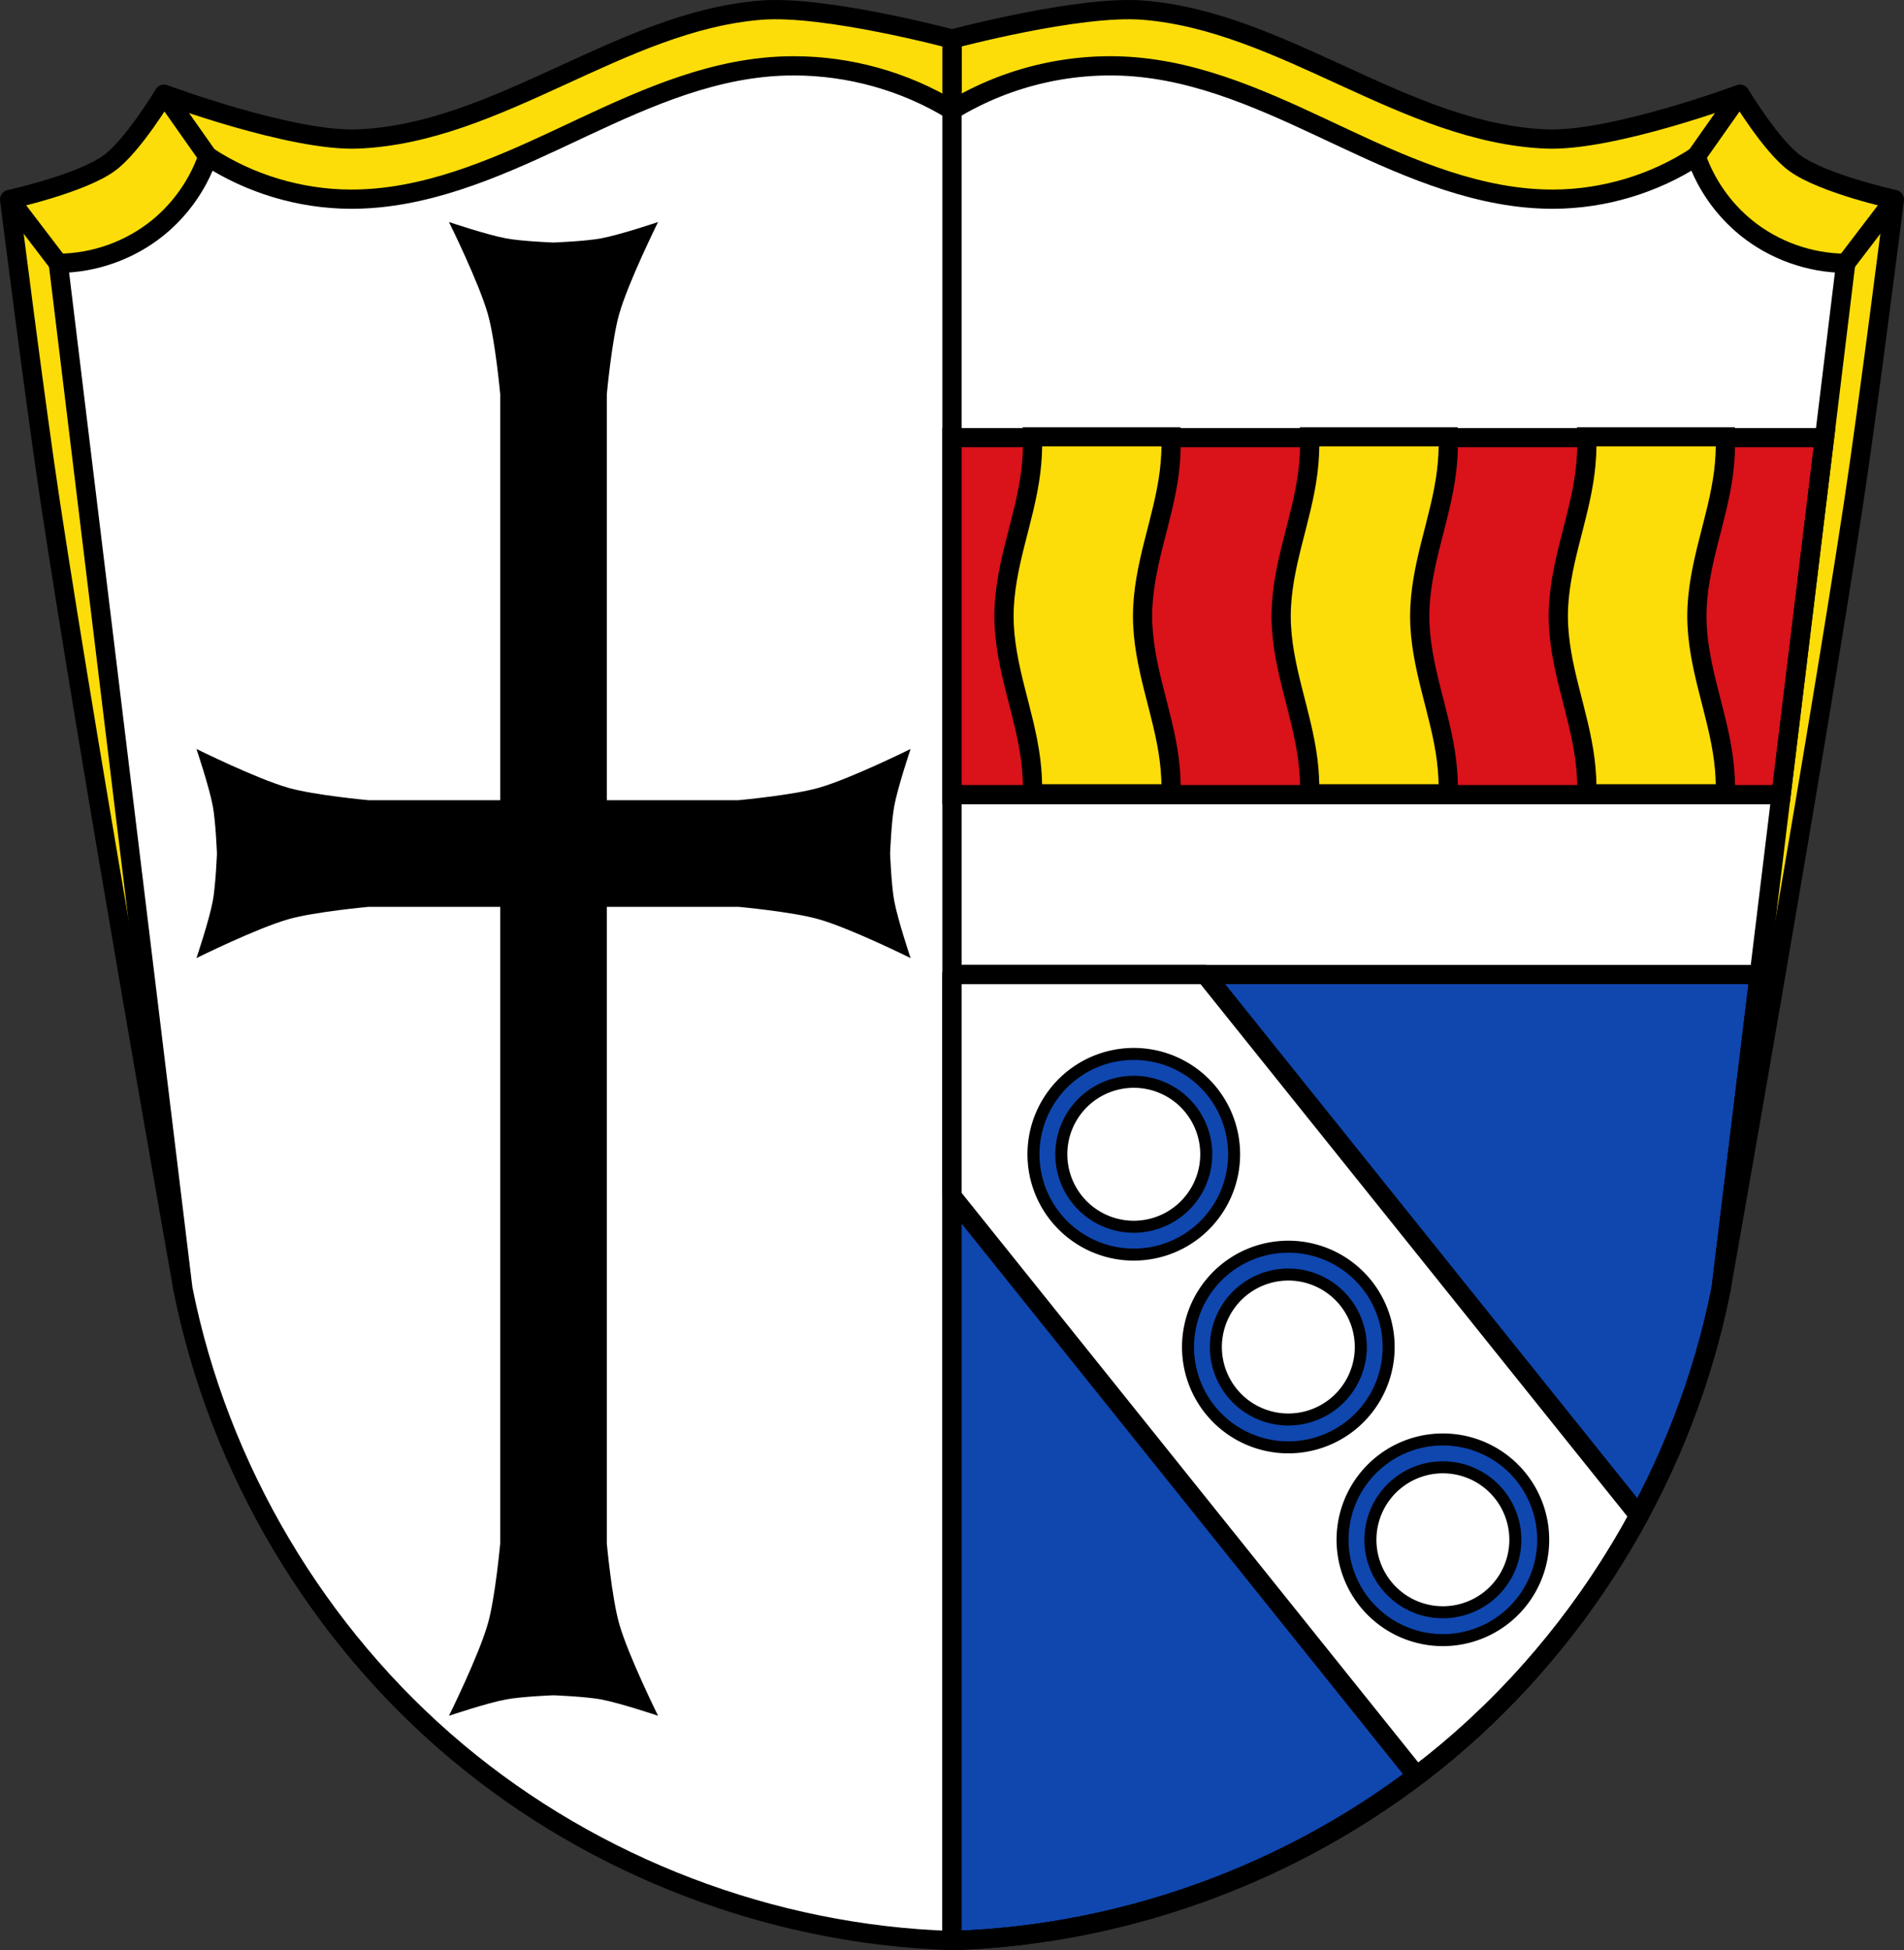 <?xml version="1.0" encoding="UTF-8" standalone="no"?>
<svg
   xmlns:dc="http://purl.org/dc/elements/1.1/"
   xmlns:cc="http://creativecommons.org/ns#"
   xmlns:rdf="http://www.w3.org/1999/02/22-rdf-syntax-ns#"
   xmlns:svg="http://www.w3.org/2000/svg"
   xmlns="http://www.w3.org/2000/svg"
   xmlns:sodipodi="http://sodipodi.sourceforge.net/DTD/sodipodi-0.dtd"
   xmlns:inkscape="http://www.inkscape.org/namespaces/inkscape"
   width="792.214"
   viewBox="0 0 792.216 811.306"
   version="1.1"
   id="svg871"
   sodipodi:docname="DEU_Wartmannsroth_COA.svg"
   inkscape:version="0.92.5 (2060ec1f9f, 2020-04-08)"
   height="811.306">
  <rect x="0" y="0" width="792.216" height="811.306" fill="#333333" stroke="none"/>
  <defs
     id="defs875" />
  <sodipodi:namedview
     pagecolor="#ffffff"
     bordercolor="#666666"
     borderopacity="1"
     objecttolerance="10"
     gridtolerance="10"
     guidetolerance="10"
     inkscape:pageopacity="0"
     inkscape:pageshadow="2"
     inkscape:window-width="1920"
     inkscape:window-height="1046"
     id="namedview873"
     showgrid="false"
     inkscape:zoom="0.97743669"
     inkscape:cx="396.10681"
     inkscape:cy="405.65287"
     inkscape:window-x="-11"
     inkscape:window-y="-11"
     inkscape:window-maximized="1"
     inkscape:current-layer="svg871"
     inkscape:object-paths="true"
     inkscape:snap-midpoints="true"
     inkscape:snap-smooth-nodes="true"
     showguides="false"
     inkscape:snap-nodes="false"
     fit-margin-top="0"
     fit-margin-left="0"
     fit-margin-right="0"
     fit-margin-bottom="0" />
  <g
     id="g2157"
     transform="translate(19.737,23.379)">
    <path
       sodipodi:nodetypes="ccaacacacc"
       inkscape:connector-curvature="0"
       id="path2060-8"
       d="M 376.373,22.44 V -7.142 c 0,0 52.79,-14.145 79.508,-12.011 58.493,4.672 109.052,51.18 167.681,53.594 27.576,1.135 80.672,-18.638 80.672,-18.638 0,0 12.982,21.623 22.945,28.785 11.894,8.551 41.301,15.018 41.301,15.018 0,0 -10.587,84.092 -16.933,125.988 C 734.982,294.961 696.372,512.817 696.372,512.817 Z"
       style="fill:#fcdd09;fill-opacity:1;stroke:#000000;stroke-width:8;stroke-linecap:round;stroke-linejoin:round;stroke-miterlimit:4;stroke-dasharray:none;stroke-opacity:1" />
    <path
       sodipodi:nodetypes="ccaacacacc"
       inkscape:connector-curvature="0"
       id="path2060"
       d="M 376.37,22.44 V -7.142 c 0,0 -52.79,-14.145 -79.508,-12.011 -58.493,4.672 -109.052,51.18 -167.681,53.594 -27.576,1.135 -80.672,-18.638 -80.672,-18.638 0,0 -12.982,21.623 -22.945,28.785 -11.894,8.551 -41.301,15.018 -41.301,15.018 0,0 10.587,84.092 16.933,125.988 C 17.761,294.961 56.371,512.817 56.371,512.817 Z"
       style="fill:#fcdd09;fill-opacity:1;stroke:#000000;stroke-width:8;stroke-linecap:round;stroke-linejoin:round;stroke-miterlimit:4;stroke-dasharray:none;stroke-opacity:1" />
    <path
       inkscape:connector-curvature="0"
       id="path2056-8"
       d="M 686.005,41.699 704.234,15.803"
       style="fill:none;stroke:#000000;stroke-width:8;stroke-linecap:butt;stroke-linejoin:miter;stroke-miterlimit:4;stroke-dasharray:none;stroke-opacity:1" />
    <path
       inkscape:connector-curvature="0"
       id="path2058-5"
       d="M 748.227,86.144 768.48,59.607"
       style="fill:none;stroke:#000000;stroke-width:8;stroke-linecap:butt;stroke-linejoin:miter;stroke-miterlimit:4;stroke-dasharray:none;stroke-opacity:1" />
    <path
       inkscape:connector-curvature="0"
       id="path2056"
       d="M 66.738,41.699 48.509,15.803"
       style="fill:none;stroke:#000000;stroke-width:8;stroke-linecap:butt;stroke-linejoin:miter;stroke-miterlimit:4;stroke-dasharray:none;stroke-opacity:1" />
    <path
       inkscape:connector-curvature="0"
       id="path2058"
       d="M 4.516,86.144 -15.737,59.607"
       style="fill:none;stroke:#000000;stroke-width:8;stroke-linecap:butt;stroke-linejoin:miter;stroke-miterlimit:4;stroke-dasharray:none;stroke-opacity:1" />
    <path
       style="fill:#ffffff;fill-rule:evenodd;stroke:none;stroke-width:8"
       inkscape:connector-curvature="0"
       id="path847"
       d="m 310.63,4.01 c -4.267,-0.002 -8.534,0.215 -12.779,0.656 -30.12,3.129 -57.916,16.928 -85.34,29.773 -27.422,12.845 -56.23,25.18 -86.51,25.04 C 105.093,59.385 84.249,53.132 66.741,41.702 62.743,53.241 55.474,63.625 46.001,71.331 34.388,80.776 19.487,86.099 4.519,86.147 l 51.852,426.67 c 14.823,74.6 55.777,143.74 114.07,192.59 57.36,48.07 131.12,76.19 205.93,78.52 74.8,-2.328 148.56,-30.453 205.93,-78.52 58.3,-48.85 99.25,-117.99 114.07,-192.59 L 748.225,86.147 C 733.256,86.099 718.355,80.776 706.743,71.331 697.269,63.625 690,53.241 686.003,41.702 c -17.508,11.43 -38.35,17.683 -59.26,17.777 -30.28,0.137 -59.09,-12.196 -86.51,-25.04 C 512.811,21.594 485.013,7.794 454.893,4.666 427.723,1.843 399.683,8.192 376.373,22.443 356.709,10.423 333.674,4.02 310.635,4.009 Z" />
    <path
       style="fill:none;fill-rule:evenodd;stroke:#000000;stroke-width:8"
       inkscape:connector-curvature="0"
       id="path849"
       d="M 376.37,22.44 V 783.92" />
    <path
       d="m 376.37,382.03 v 401.89 c 74.8,-2.328 148.56,-30.453 205.93,-78.52 58.3,-48.85 99.25,-117.99 114.07,-192.59 l 15.895,-130.78 h -335.89 z"
       id="path853"
       inkscape:connector-curvature="0"
       style="fill:#0f47af;fill-opacity:1;stroke:#000000;stroke-width:8;stroke-linecap:round;stroke-linejoin:round" />
    <path
       d="M 376.37,158.68 V 307.21 H 721.36 L 739.41,158.68 Z"
       id="path855"
       inkscape:connector-curvature="0"
       style="fill:#da121a;fill-opacity:1;stroke:#000000;stroke-width:8;stroke-linecap:square" />
    <path
       d="m 698.18,158.34 c 0.101,4.899 -0.137,9.811 -0.741,14.646 -1.275,10.205 -4.049,19.918 -6.505,29.708 -2.458,9.787 -4.632,19.897 -4.632,30.25 0,10.355 2.174,20.464 4.632,30.25 2.458,9.787 5.23,19.503 6.505,29.708 0.576,4.611 0.823,9.289 0.756,13.965 h -57.66 c 0.067,-4.673 -0.181,-9.354 -0.756,-13.965 -1.275,-10.205 -4.049,-19.918 -6.506,-29.708 -2.458,-9.787 -4.632,-19.897 -4.632,-30.25 0,-10.355 2.174,-20.464 4.632,-30.25 2.458,-9.787 5.231,-19.503 6.506,-29.708 0.604,-4.835 0.842,-9.746 0.741,-14.646 z m -115.32,0 c 0.101,4.899 -0.137,9.811 -0.741,14.646 -1.275,10.205 -4.048,19.918 -6.505,29.708 -2.458,9.787 -4.632,19.897 -4.632,30.25 0,10.355 2.174,20.464 4.632,30.25 2.458,9.787 5.23,19.503 6.505,29.708 0.576,4.611 0.823,9.289 0.756,13.965 h -57.66 c 0.067,-4.673 -0.181,-9.354 -0.756,-13.965 -1.275,-10.205 -4.048,-19.918 -6.505,-29.708 -2.458,-9.787 -4.632,-19.897 -4.632,-30.25 0,-10.355 2.174,-20.464 4.632,-30.25 2.458,-9.787 5.23,-19.503 6.505,-29.708 0.604,-4.835 0.842,-9.746 0.741,-14.646 z m -115.32,0 c 0.101,4.899 -0.137,9.811 -0.741,14.646 -1.275,10.205 -4.048,19.918 -6.505,29.708 -2.458,9.787 -4.632,19.897 -4.632,30.25 0,10.355 2.174,20.464 4.632,30.25 2.458,9.787 5.23,19.503 6.505,29.708 0.576,4.611 0.823,9.289 0.756,13.965 h -57.66 c 0.067,-4.673 -0.181,-9.354 -0.756,-13.965 -1.275,-10.205 -4.048,-19.918 -6.505,-29.708 -2.458,-9.787 -4.632,-19.897 -4.632,-30.25 0,-10.355 2.174,-20.464 4.632,-30.25 2.458,-9.787 5.23,-19.503 6.505,-29.708 0.604,-4.835 0.842,-9.746 0.741,-14.646 z"
       id="path857"
       inkscape:connector-curvature="0"
       style="fill:#fcdd09;fill-opacity:1;fill-rule:evenodd;stroke:#000000;stroke-width:8" />
    <path
       d="m 376.37,382.03 v 92.25 L 569.72,715.4 c 4.27,-3.235 8.469,-6.562 12.576,-10 32.562,-27.28 59.706,-60.903 79.914,-98.26 L 481.7,382.03 Z"
       id="path859"
       inkscape:connector-curvature="0"
       style="fill:#ffffff;stroke:#000000;stroke-width:8;stroke-linecap:round;stroke-linejoin:round" />
    <path
       style="fill:#0f47af;fill-opacity:1;stroke:#000000;stroke-width:5;stroke-linecap:round;stroke-linejoin:round"
       inkscape:connector-curvature="0"
       id="path863"
       d="m 484.571,430.702 a 41.738,41.738 0 0 0 -58.673,-6.451 41.738,41.738 0 0 0 -6.451,58.673 41.738,41.738 0 0 0 58.673,6.451 41.738,41.738 0 0 0 6.451,-58.673 z m 64.304,80.191 a 41.738,41.738 0 0 0 -58.673,-6.451 41.738,41.738 0 0 0 -6.451,58.673 41.738,41.738 0 0 0 58.673,6.451 41.738,41.738 0 0 0 6.451,-58.673 z m 64.304,80.191 a 41.738,41.738 0 0 0 -58.674,-6.452 41.738,41.738 0 0 0 -6.45,58.675 41.738,41.738 0 0 0 58.673,6.451 41.738,41.738 0 0 0 6.451,-58.673 z M 475.53,437.951 a 30.15,30.15 0 0 1 -4.66,42.384 30.15,30.15 0 0 1 -42.384,-4.66 30.15,30.15 0 0 1 4.66,-42.384 30.15,30.15 0 0 1 42.384,4.66 z m 64.304,80.191 a 30.15,30.15 0 0 1 -4.66,42.384 30.15,30.15 0 0 1 -42.384,-4.66 30.15,30.15 0 0 1 4.66,-42.384 30.15,30.15 0 0 1 42.384,4.66 z m 64.304,80.191 a 30.15,30.15 0 0 1 -4.66,42.384 30.15,30.15 0 0 1 -42.384,-4.66 30.15,30.15 0 0 1 4.659,-42.385 30.15,30.15 0 0 1 42.385,4.661 z" />
    <path
       d="m 167.07,68.99 c 0,0 12.419,25.02 16.205,38.38 3.058,10.794 5.119,33.27 5.119,33.27 v 168.88 h -13.332 -41.41 c 0,0 -22.471,-2.061 -33.27,-5.119 -13.362,-3.786 -38.38,-16.205 -38.38,-16.205 0,0 5.321,15.741 6.824,23.883 1.191,6.455 1.705,19.619 1.705,19.619 0,0 -0.514,13.162 -1.705,19.617 -1.503,8.142 -6.824,23.885 -6.824,23.885 0,0 25.02,-12.421 38.38,-16.207 10.794,-3.058 33.27,-5.119 33.27,-5.119 h 41.41 13.332 v 66.99 197.89 c 0,0 -2.061,22.471 -5.119,33.27 -3.786,13.362 -16.205,38.38 -16.205,38.38 0,0 15.741,-5.321 23.883,-6.824 6.455,-1.191 19.619,-1.705 19.619,-1.705 0,0 13.162,0.514 19.617,1.705 8.142,1.503 23.885,6.824 23.885,6.824 0,0 -12.421,-25.02 -16.207,-38.38 -3.058,-10.794 -5.119,-33.27 -5.119,-33.27 v -197.89 -66.99 h 13.334 41.41 c 0,0 22.471,2.061 33.27,5.119 13.362,3.786 38.38,16.207 38.38,16.207 0,0 -5.321,-15.743 -6.824,-23.885 -1.191,-6.455 -1.705,-19.617 -1.705,-19.617 0,0 0.514,-13.164 1.705,-19.619 1.503,-8.142 6.824,-23.883 6.824,-23.883 0,0 -25.02,12.419 -38.38,16.205 -10.794,3.058 -33.27,5.119 -33.27,5.119 h -41.41 -13.334 V 140.64 c 0,0 2.061,-22.471 5.119,-33.27 3.786,-13.362 16.207,-38.38 16.207,-38.38 0,0 -15.743,5.321 -23.885,6.824 -6.455,1.191 -19.617,1.705 -19.617,1.705 0,0 -13.164,-0.514 -19.619,-1.705 C 182.811,74.311 167.07,68.99 167.07,68.99"
       id="path867"
       inkscape:connector-curvature="0"
       style="fill-rule:evenodd" />
    <path
       style="fill:none;fill-rule:evenodd;stroke:#000000;stroke-width:8;stroke-miterlimit:4;stroke-dasharray:none"
       inkscape:connector-curvature="0"
       id="path847-3"
       d="m 310.63,4.009 c -4.267,-0.002 -8.534,0.215 -12.779,0.656 -30.12,3.129 -57.916,16.928 -85.34,29.773 -27.422,12.845 -56.23,25.18 -86.51,25.04 -20.908,-0.094 -41.752,-6.347 -59.26,-17.777 -3.998,11.539 -11.267,21.923 -20.74,29.629 -11.613,9.445 -26.514,14.768 -41.482,14.816 L 56.371,512.816 c 14.823,74.6 55.777,143.74 114.07,192.59 57.36,48.07 131.12,76.19 205.93,78.52 74.8,-2.328 148.56,-30.453 205.93,-78.52 58.3,-48.85 99.25,-117.99 114.07,-192.59 l 51.854,-426.67 c -14.969,-0.048 -29.87,-5.371 -41.482,-14.816 -9.474,-7.706 -16.743,-18.09 -20.74,-29.629 -17.508,11.43 -38.35,17.683 -59.26,17.777 -30.28,0.137 -59.09,-12.196 -86.51,-25.04 -27.422,-12.845 -55.22,-26.645 -85.34,-29.773 -27.17,-2.823 -55.21,3.526 -78.52,17.777 C 356.709,10.422 333.674,4.019 310.635,4.008 Z" />
  </g>
</svg>
